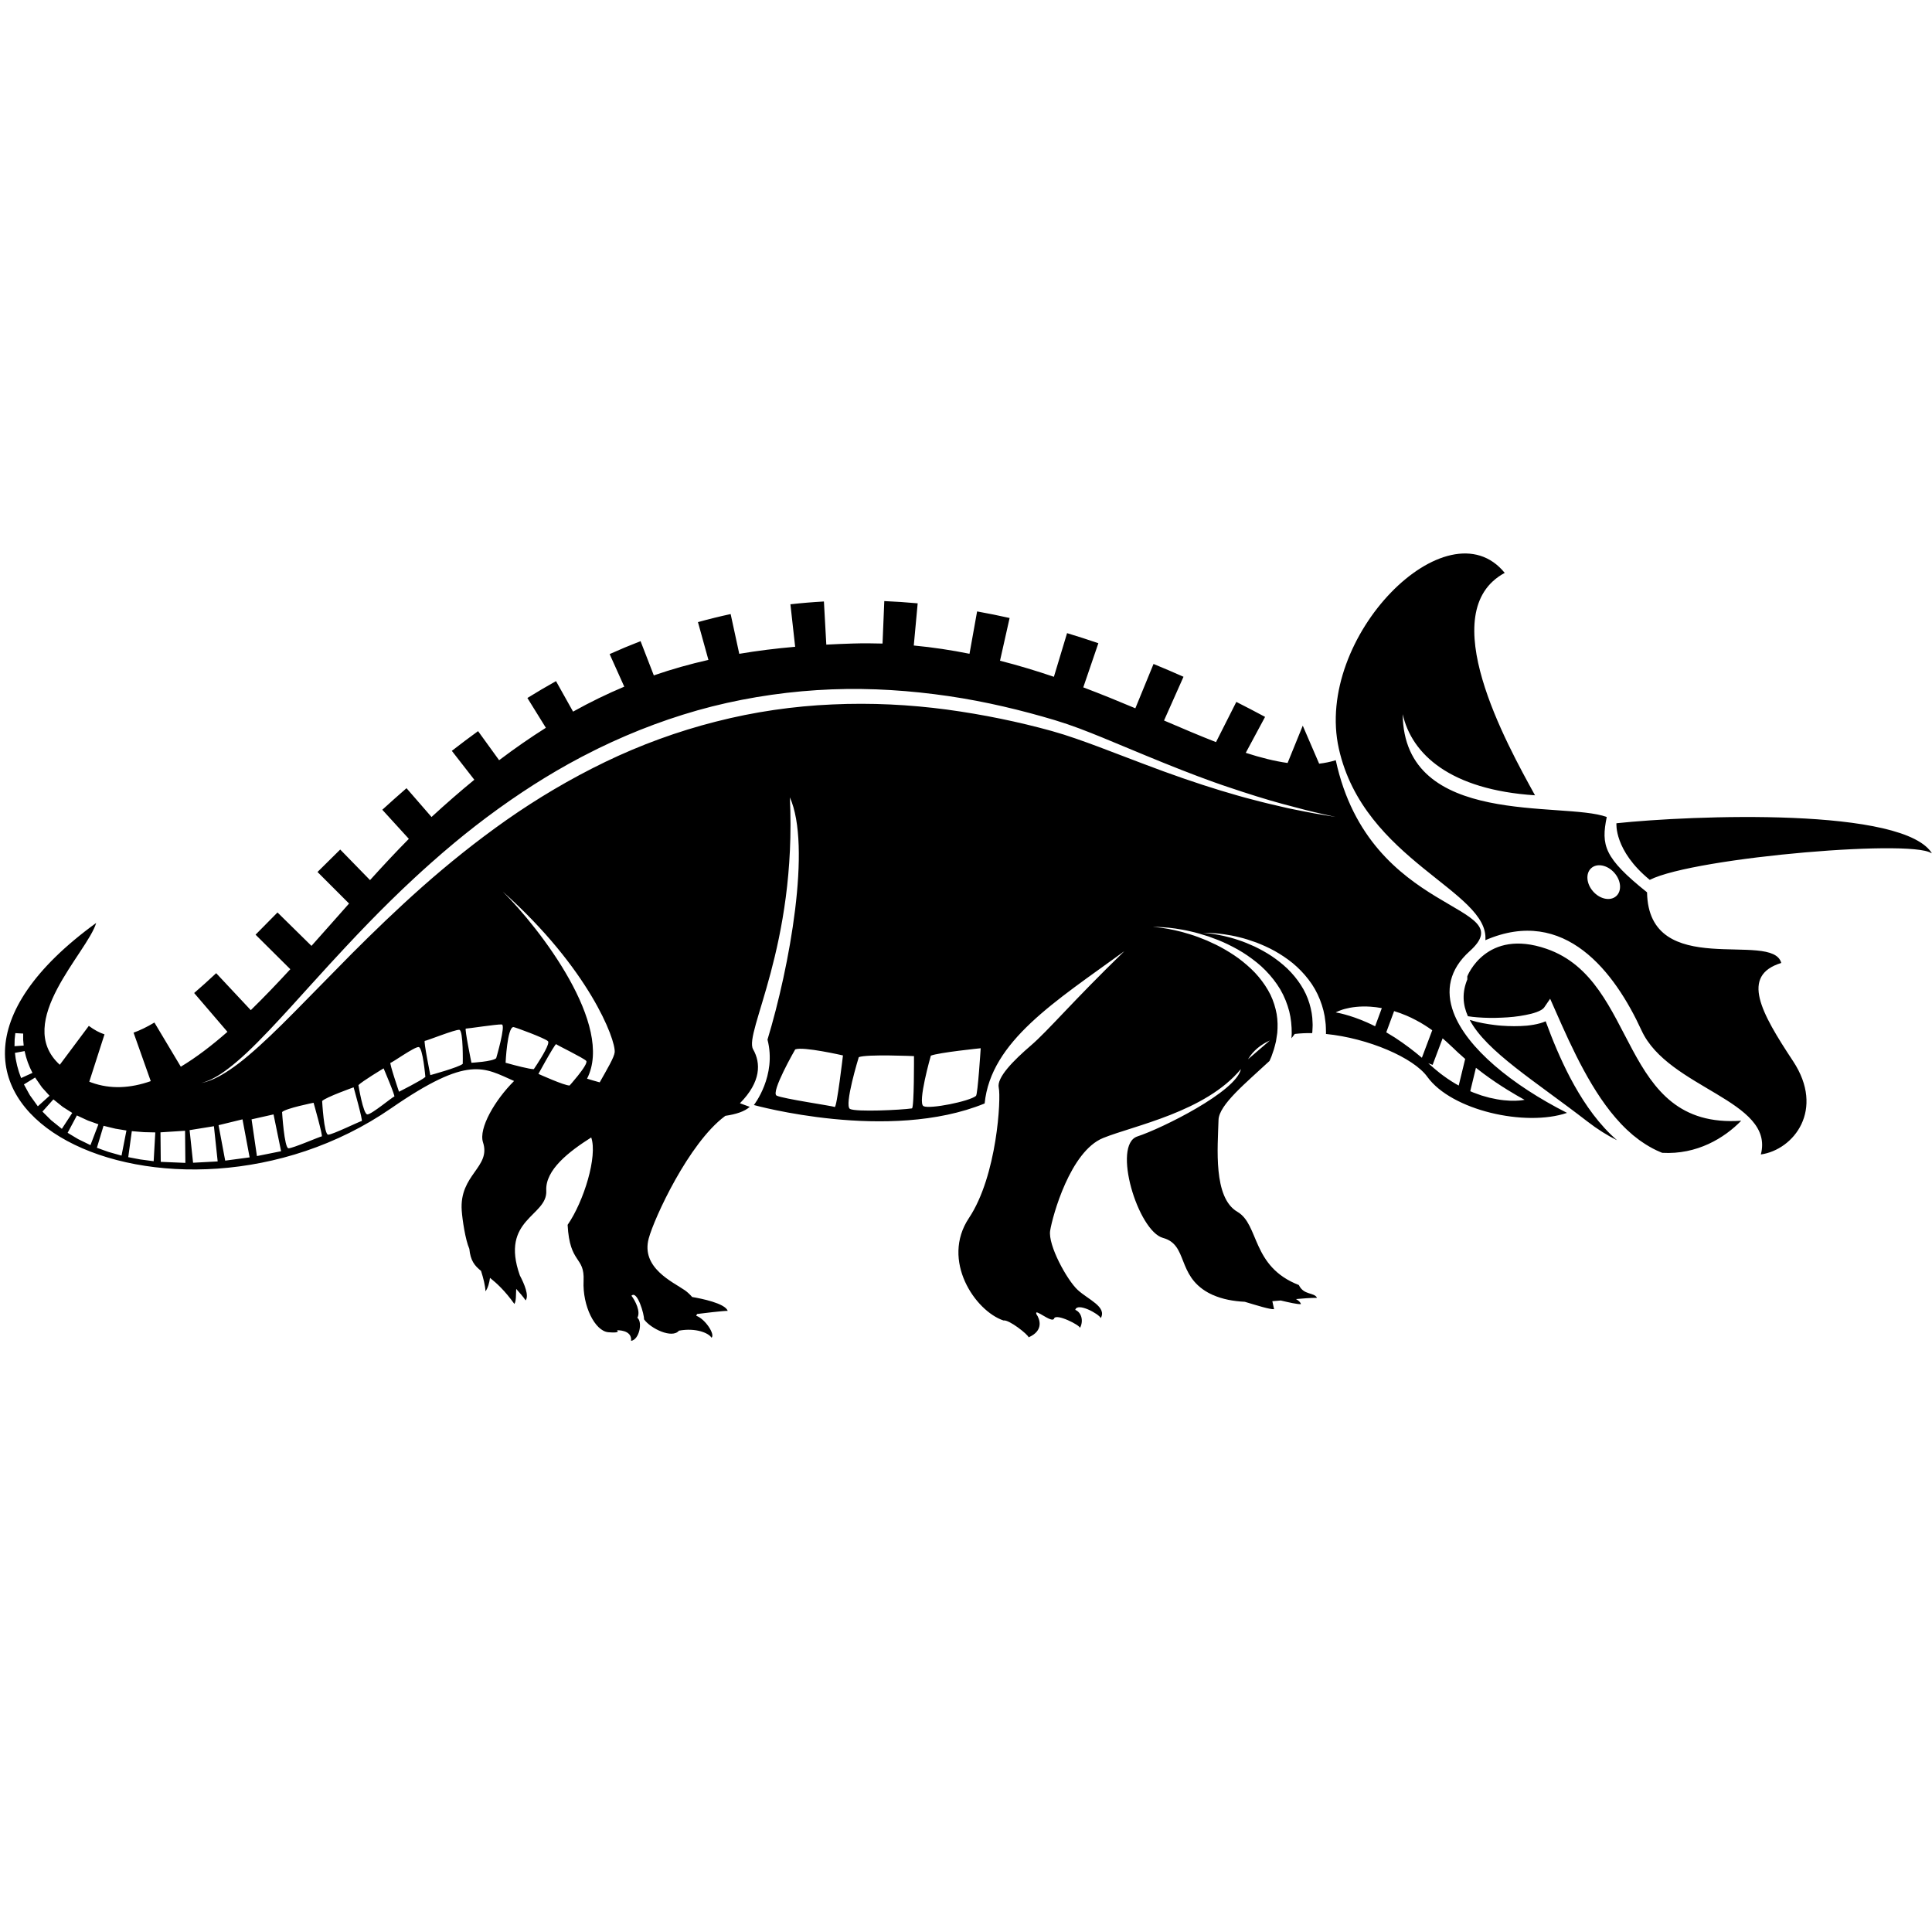 <?xml version="1.0" encoding="UTF-8"?>
<svg version="1.1" viewBox="0 0 800 800" xml:space="preserve" xmlns="http://www.w3.org/2000/svg"><defs><clipPath id="a"><path d="m0 600h600v-600h-600z"/></clipPath></defs><g transform="matrix(1.333 0 0 -1.333 0 800)"><g clip-path="url(#a)"><path d="m464.74 263.88c-1.247 0.838-2.559 1.766-3.916 2.768-0.769 0.576-1.554 1.182-2.344 1.804l-1.764-7.268c0.3-0.13 0.602-0.261 0.897-0.389 0.892-0.339 1.763-0.648 2.601-0.942 0.864-0.244 1.684-0.497 2.485-0.699 1.613-0.377 3.099-0.641 4.432-0.779 1.331-0.137 2.495-0.186 3.457-0.159 0.957 4e-3 1.719 0.109 2.224 0.163 0.511 0.063 0.781 0.132 0.781 0.132s-0.979 0.508-2.567 1.44c-1.593 0.926-3.796 2.258-6.286 3.929m-12.502-0.446c0.295-0.173 0.592-0.331 0.891-0.493l2.008 8.27c-0.176 0.151-0.364 0.295-0.526 0.453-0.331 0.299-0.65 0.612-0.993 0.899-0.34 0.296-0.67 0.565-1.049 0.944l-1.106 1.063-1.065 0.985c-0.743 0.69-1.482 1.394-2.27 2.048l-3.103-8.242-1.365 0.516c0.27-0.237 0.543-0.465 0.81-0.705l1.233-1.075 1.184-0.974c0.368-0.318 0.845-0.665 1.293-0.999 0.447-0.343 0.913-0.655 1.362-0.979 0.911-0.639 1.797-1.172 2.696-1.711m-14.419 11.231c1.303-0.978 2.594-2.019 3.868-3.095l3.216 8.541c-0.76 0.536-1.524 1.063-2.306 1.555-0.918 0.602-1.879 1.123-2.833 1.627-0.949 0.516-1.919 0.965-2.884 1.38-1.278 0.549-2.559 1.006-3.823 1.389l-2.434-6.589c0.884-0.518 1.776-1.056 2.678-1.633 0.741-0.502 1.493-1.011 2.257-1.529 0.758-0.524 1.502-1.088 2.261-1.646m-13.195 7.89c0.818-0.36 1.67-0.77 2.536-1.203l2.082 5.64c-1.203 0.221-2.373 0.373-3.478 0.444-3.358 0.234-6.148-0.182-8.01-0.693-0.936-0.243-1.645-0.546-2.117-0.738-0.474-0.205-0.709-0.352-0.709-0.352s0.272-0.043 0.762-0.141c0.493-0.084 1.204-0.276 2.08-0.502 1.754-0.475 4.164-1.266 6.854-2.455m-9.696 63.798s-1.517 0.346-4.363 0.992c-2.85 0.613-6.994 1.681-12.241 3.101-4.832 1.308-10.564 3.095-17.024 5.281-0.558 0.188-1.109 0.374-1.677 0.568-0.853 0.293-1.72 0.599-2.598 0.911-6.461 2.306-13.518 5.112-21.103 8.241-4.314 1.789-8.807 3.654-13.457 5.584-2.334 0.961-4.728 1.897-7.182 2.834-1.245 0.444-2.501 0.893-3.766 1.345-1.265 0.406-2.541 0.816-3.825 1.228-10.311 3.081-21.392 5.764-33.052 7.479-11.654 1.698-23.867 2.572-36.269 2.089-12.394-0.479-24.954-2.231-37.191-5.307-12.231-3.104-24.097-7.566-35.242-12.993-0.41-0.198-0.81-0.408-1.217-0.609-2.778-1.369-5.504-2.803-8.181-4.294-4.939-2.75-9.716-5.68-14.312-8.738-2.513-1.672-4.975-3.379-7.384-5.111-0.112-0.082-0.221-0.164-0.334-0.245-4.691-3.386-9.172-6.886-13.447-10.44-2.475-2.058-4.874-4.133-7.215-6.214-1.742-1.547-3.455-3.098-5.123-4.647-2.581-2.383-5.064-4.764-7.473-7.13-2.342-2.3-4.609-4.584-6.797-6.839-2.454-2.525-4.816-5.018-7.088-7.451-1.683-1.795-3.315-3.558-4.904-5.289-2.298-2.504-4.5-4.932-6.61-7.264-1.968-2.178-3.861-4.277-5.676-6.268-2.287-2.498-4.447-4.832-6.496-6.993-2.535-2.669-4.899-5.066-7.091-7.111-0.062-0.06-0.122-0.111-0.184-0.169-3.877-3.611-7.228-6.138-9.75-7.489-1.272-0.7-2.313-1.113-3.026-1.351-0.712-0.241-1.093-0.329-1.093-0.329s0.384 0.066 1.112 0.263c0.731 0.197 1.802 0.547 3.127 1.178 2.661 1.241 6.303 3.609 10.465 7.163 4.183 3.53 8.968 8.136 14.302 13.539 5.315 5.406 11.313 11.505 17.856 18.159 6.587 6.585 13.828 13.602 21.787 20.663 7.969 7.045 16.697 14.094 26.158 20.746 9.469 6.637 19.752 12.756 30.649 18.023 10.901 5.26 22.485 9.509 34.383 12.527 11.891 3.049 24.106 4.813 36.189 5.335 12.085 0.56 24.035-0.063 35.489-1.585 11.449-1.554 22.429-3.835 32.669-6.669 1.27-0.378 2.533-0.754 3.785-1.126 1.228-0.409 2.446-0.817 3.656-1.219 2.426-0.847 4.824-1.702 7.171-2.588 4.699-1.788 9.242-3.516 13.604-5.174 8.733-3.337 16.857-6.136 24.134-8.351 3.646-1.088 7.055-2.105 10.249-2.902 3.176-0.86 6.122-1.535 8.779-2.149 2.647-0.657 5.054-1.059 7.125-1.495 2.071-0.438 3.852-0.713 5.291-0.961 2.878-0.488 4.411-0.749 4.411-0.749m-110.29-71.826s-13.049-1.33-15.488-2.306c0 0-4.216-14.714-2.267-15.69 1.95-0.974 14.261 1.49 16.292 3.197 0.557 0.468 1.463 14.799 1.463 14.799m-20.724-2.446s-14.709 0.65-17.148-0.325c0 0-4.665-15.114-2.715-16.091 1.951-0.975 15.719-0.338 19.227 0.175 0.718 0.106 0.636 16.241 0.636 16.241m-22.064 0.213s-12.393 2.847-14.832 1.871c0 0-7.72-13.379-5.77-14.355 1.951-0.975 17.392-3.206 18.042-3.53s2.56 16.014 2.56 16.014m-75.563-8.364c2.301 4.093 4.526 7.805 4.656 9.371 0.325 3.9-7.964 26.006-34.783 49.898 11.628-11.534 34.699-41.56 26.197-58.126 1.252-0.391 2.566-0.774 3.93-1.143m-6.765 2.085c1.519 1.909 3.054 4.096 2.564 4.604-0.912 0.938-9.018 4.855-9.321 5.167-0.175 0.182-1.961-2.879-3.454-5.521-1.112-1.967-2.061-3.704-2.061-3.704s8.113-3.678 9.688-3.61c0 0 1.286 1.43 2.584 3.064m-12.676 3.57c1.492 2.305 4.026 6.454 3.374 7.128-0.909 0.94-10.291 4.394-10.727 4.396-1.927 7e-3 -2.439-11.09-2.439-11.09s4.65-1.32 7.291-1.803c0.642-0.119 1.17-0.19 1.478-0.176 0 0 0.433 0.633 1.023 1.545m-10.973 12.33c-1.302 0.13-10.739-1.332-11.173-1.289-0.434 0.044 1.74-10.607 1.74-10.607s6.529 0.344 7.689 1.413c0 0 3.046 10.349 1.744 10.483m-13.2-1.664c-1.302 0.133-10.286-3.481-10.721-3.436-0.434 0.042 1.722-10.633 1.722-10.633s8.911 2.431 10.07 3.498c0 0 0.231 10.439-1.071 10.571m-10.543-14.638s-0.774 9.153-2.076 9.283c-1.301 0.129-8.321-4.932-8.755-4.889-0.434 0.044 2.64-8.99 2.64-8.99s7.033 3.53 8.191 4.596m-12.973 2.663s-6.745-4.052-7.819-5.205c0 0 1.465-9.066 2.773-9.098s7.924 5.548 8.359 5.538c0.437-0.01-3.313 8.765-3.313 8.765m-9.315-5.888s-8.701-3.101-9.776-4.252c0 0 0.561-10.428 1.869-10.459 1.309-0.033 9.992 4.251 10.429 4.239 0.436-0.01-2.522 10.472-2.522 10.472m-12.44-4.795s-8.706-1.743-9.781-2.896c0 0 0.685-11.218 1.992-11.251 1.309-0.03 9.893 3.713 10.328 3.702 0.437-0.01-2.539 10.445-2.539 10.445m-10.089-15.055-2.344 11.435-6.826-1.534 1.665-11.408zm-9.776-1.911-2.212 11.812-7.436-1.813 2.062-11.01zm-9.923-1.257-1.165 10.937-7.555-1.221 1.079-10.128zm-10.035-0.456-0.097 9.98-7.635-0.491 0.088-9.166zm-9.341 9.466s-1.745 0.04-3.489 0.081c-0.462 0.027-0.95 0.075-1.394 0.109-0.445 0.037-0.862 0.071-1.22 0.101-0.716 0.059-1.192 0.098-1.192 0.098l-1.106-8.075s0.47-0.089 1.175-0.224c0.351-0.066 0.763-0.146 1.204-0.229 0.443-0.083 0.9-0.179 1.388-0.261 2.062-0.275 4.125-0.548 4.125-0.548zm-8.965 0.591s-1.704 0.282-3.406 0.564c-0.452 0.096-0.927 0.222-1.359 0.324-0.436 0.108-0.842 0.206-1.191 0.291-0.697 0.171-1.162 0.284-1.162 0.284l-2.058-6.829s0.449-0.162 1.125-0.405c0.337-0.122 0.731-0.264 1.153-0.415 0.426-0.149 0.861-0.317 1.332-0.472 2.021-0.571 4.041-1.142 4.041-1.142zm-11.176-4.542 2.469 6.473s-1.611 0.575-3.222 1.152c-0.205 0.076-0.43 0.195-0.64 0.289-0.214 0.098-0.424 0.196-0.627 0.291-0.407 0.188-0.786 0.366-1.112 0.516-0.649 0.303-1.083 0.505-1.083 0.505l-2.874-5.397s0.41-0.247 1.025-0.616c0.305-0.185 0.664-0.401 1.048-0.633 0.193-0.115 0.391-0.235 0.592-0.356 0.208-0.121 0.394-0.248 0.625-0.366 1.899-0.928 3.799-1.858 3.799-1.858m-8.889 5.058 3.231 4.95s-1.439 0.913-2.877 1.826c-0.184 0.12-0.372 0.291-0.555 0.431-0.184 0.148-0.364 0.294-0.54 0.434-0.278 0.225-0.536 0.432-0.775 0.623-0.059 0.047-0.123 0.1-0.179 0.145-0.559 0.449-0.931 0.748-0.931 0.748l-0.153-0.168-3.25-3.626s0.339-0.337 0.847-0.843c0.254-0.253 0.55-0.549 0.868-0.865 0.158-0.16 0.324-0.323 0.49-0.488 0.172-0.166 0.323-0.337 0.518-0.504 1.654-1.332 3.306-2.663 3.306-2.663m-7.46 7.005 3.215 2.895 0.421 0.379s-1.082 1.193-2.196 2.421c-0.034 0.039-0.068 0.076-0.102 0.113-0.144 0.169-0.274 0.386-0.41 0.571-0.134 0.193-0.266 0.384-0.395 0.569-0.255 0.368-0.494 0.711-0.698 1.006-0.409 0.589-0.682 0.984-0.682 0.984l-3.471-2.143s0.229-0.42 0.574-1.049c0.171-0.315 0.373-0.683 0.587-1.076 0.108-0.195 0.219-0.399 0.332-0.606 0.118-0.207 0.214-0.415 0.355-0.628zm-5.193 8.773 3.526 1.606s-0.193 0.401-0.484 1.004c-0.143 0.304-0.329 0.651-0.472 1.044-0.157 0.39-0.324 0.805-0.491 1.221-0.143 0.411-0.267 0.822-0.397 1.21-0.136 0.371-0.236 0.775-0.316 1.129-0.168 0.698-0.28 1.163-0.28 1.163l-3.011-0.557s0.062-0.474 0.156-1.186c0.04-0.35 0.096-0.766 0.209-1.257 0.099-0.477 0.199-0.996 0.318-1.501 0.138-0.491 0.275-0.98 0.403-1.439 0.119-0.466 0.283-0.877 0.408-1.238 0.258-0.72 0.431-1.199 0.431-1.199m-2.052 9.893 2.851 0.201s-0.08 0.887-0.16 1.776c1e-3 0.974 2e-3 1.949 2e-3 1.949l-2.44 0.135s-0.103-0.971-0.208-1.943c-0.023-1.058-0.045-2.118-0.045-2.118m383.16-4.066 6.808 5.852c-2.803-1.276-5.12-3.123-6.692-5.675-0.037-0.06-0.078-0.118-0.116-0.177m99.101-16.647c-12.922-4.386-35.839 0.734-43.397 11.216-4.264 5.914-18.303 11.983-31.484 13.304 7e-3 0.151 0.013 0.303 0.022 0.454-0.06 1.107-9e-3 2.234-0.194 3.376-0.213 2.287-0.819 4.613-1.699 6.838-0.874 2.232-2.081 4.359-3.551 6.252-1.459 1.9-3.131 3.607-4.915 5.087-1.804 1.462-3.699 2.71-5.6 3.779-1.912 1.052-3.833 1.901-5.68 2.617-1.866 0.673-3.645 1.25-5.323 1.642-1.666 0.425-3.219 0.697-4.597 0.902-1.379 0.195-2.583 0.327-3.583 0.379-0.994 0.079-1.776 0.087-2.307 0.095-0.533 8e-3 -0.818 0.013-0.818 0.013s0.283-0.028 0.814-0.08c0.53-0.05 1.309-0.121 2.288-0.277 0.981-0.131 2.163-0.36 3.507-0.66 1.341-0.312 2.845-0.703 4.443-1.252 1.608-0.512 3.296-1.218 5.047-2.011 1.732-0.838 3.512-1.805 5.249-2.951 1.727-1.164 3.416-2.485 4.976-3.974 1.545-1.507 2.939-3.187 4.104-4.991 1.179-1.797 2.08-3.746 2.677-5.736 0.6-1.983 0.961-3.998 0.981-5.965 0.084-0.979-0.052-1.953-0.066-2.891-0.02-0.131-0.036-0.26-0.053-0.387-1.858 0.031-3.668-0.057-5.41-0.261-0.319-0.445-0.657-0.894-1.024-1.347 0.035 0.481 0.065 0.968 0.081 1.463 8e-3 1.151-0.046 2.339-0.177 3.544-0.121 1.108-0.307 2.232-0.589 3.356-0.608 2.332-1.528 4.652-2.778 6.809-1.279 2.141-2.839 4.116-4.57 5.886-1.726 1.781-3.676 3.292-5.647 4.654-1.973 1.368-4.046 2.483-6.078 3.473-2.03 1.001-4.077 1.759-6.015 2.451-1.961 0.635-3.825 1.189-5.578 1.572-1.74 0.415-3.359 0.69-4.795 0.895-1.436 0.199-2.692 0.337-3.732 0.392-1.037 0.08-1.851 0.096-2.407 0.101-0.555 0.01-0.851 0.016-0.851 0.016s0.295-0.028 0.848-0.082c0.553-0.048 1.365-0.127 2.386-0.285 1.022-0.134 2.258-0.367 3.66-0.674 1.401-0.31 2.974-0.707 4.653-1.245 1.689-0.507 3.472-1.193 5.331-1.958 1.836-0.82 3.761-1.708 5.637-2.822 1.879-1.102 3.775-2.317 5.531-3.751 1.756-1.428 3.46-2.97 4.901-4.715 1.451-1.733 2.699-3.604 3.67-5.551 0.939-1.964 1.558-4 1.922-5.997 0.339-2.005 0.343-3.975 0.191-5.825-0.017-0.156-0.043-0.305-0.064-0.46-0.097-0.761-0.217-1.506-0.343-2.221-0.228-0.857-0.393-1.688-0.642-2.47-0.268-0.776-0.525-1.522-0.769-2.229-0.208-0.476-0.403-0.929-0.595-1.37-7.256-6.765-15.702-13.593-15.837-18.321-0.244-8.534-1.707-24.137 5.851-28.525 6.869-3.988 4.316-17.019 19.099-22.755 1.542-3.251 4.794-2.194 5.647-3.982-1.997 0-4.209-0.167-6.537-0.38 0.631-0.362 1.399-0.918 1.539-1.572-1.162-0.064-3.57 0.49-6.277 1.129-0.864-0.078-1.732-0.15-2.607-0.218 0.216-0.973 0.44-1.981 0.548-2.484-1.402-0.078-5.167 1.125-9.105 2.298-3.509 0.177-6.889 0.775-9.903 2.119l-0.44-0.012c0.123 0.019 0.254 0.028 0.392 0.035-0.492 0.222-0.986 0.446-1.457 0.71-9.753 5.444-6.178 14.87-13.981 16.984-7.8 2.114-15.925 28.931-7.963 31.532 7.529 2.458 30.728 13.917 32.149 20.93-10.945-13.29-33.281-17.567-42.795-21.417-10.239-4.144-15.726-24.258-16.456-28.77-0.733-4.509 5.241-15.358 8.532-18.405 3.292-3.049 9.144-5.242 7.193-8.778-0.61 1.341-7.315 4.998-7.923 2.561 1.83-0.733 2.681-3.292 1.462-5.608 0 0.853-7.436 4.63-8.045 2.925-0.611-1.707-6.34 3.534-5.486 1.341 1.097-1.584 2.317-5.119-2.438-7.192 0 0.732-6.095 5.608-7.802 5.242-8.777 2.926-19.505 18.651-10.728 31.817 8.778 13.165 9.997 37.301 9.266 40.47-0.732 3.17 4.631 8.534 9.995 13.143 5.364 4.608 12.922 13.677 29.014 29.281-21.455-15.604-41.448-27.958-43.398-47.299-29.745-12.19-71.679-0.488-71.679-0.488s7.151 9.077 4.226 20.317c6.827 22.454 13.734 60.14 6.948 75.255 2.194-46.322-14.343-73.142-11.417-78.261 2.443-4.279 2.5-10.092-4.092-16.759l3.054-1.117c-1.633-1.469-4.325-2.311-7.587-2.792-0.051-0.04-0.101-0.078-0.153-0.117-11.215-8.35-21.943-31.633-23.649-37.974-2.454-9.116 7.438-13.474 11.215-16.089 0.582-0.403 1.477-1.156 2.278-2.097 2.792-0.473 10.195-1.935 11.05-4.302-1.623 0-7.566-0.73-9.519-0.976-0.074-0.184-0.163-0.369-0.274-0.549 2.804-0.976 5.974-5.851 4.755-6.826-0.854 1.462-4.877 3.169-10.118 2.194-2.073-2.562-8.777 0.608-10.85 3.535 0.123 1.341-2.072 9.143-3.9 7.315 1.218-1.585 2.925-4.999 1.828-6.83 1.707-1.338 0.609-6.824-1.95-7.19 0.365 3.534-4.389 3.291-4.389 3.291s1.463-0.976-2.682-0.608c-4.144 0.365-8.046 8.167-7.68 15.967 0.366 7.802-4.307 5.04-4.957 17.392 5.044 7.285 9.356 21.325 7.33 27.146-6.885-4.364-14.314-10.066-13.964-16.529 0.433-8.011-14.447-8.725-8.207-26.326 1.416-2.7 2.911-6.279 1.799-7.759-0.662 1.01-1.993 2.536-2.926 3.568-0.124-1.916 0.033-3.689-0.567-4.677-2.945 4.124-5.488 6.439-7.576 8.108-0.213-1.527-0.621-3.136-1.404-4.18-0.084 1.785-0.645 4.056-1.379 6.345-2.021 1.639-3.274 3.163-3.639 6.859-1.242 2.834-2.159 9.036-2.359 11.85-0.798 11.254 9.146 13.452 6.612 21.215-1.427 4.371 3.71 13.165 9.65 19.07-9.417 4.13-14.076 8.18-38.145-8.445-67.778-46.809-170.18 0.488-91.671 57.54-2.669-9.134-25.861-30.824-11.303-44.057l9.02 12.08c1.667-1.244 3.306-2.13 4.869-2.633l-4.727-14.706c0.227-0.086 0.445-0.176 0.678-0.259 5.937-2.148 12.1-1.781 18.417 0.433l-5.34 15.058c1.982 0.702 4.16 1.761 6.477 3.146l8.2-13.721c4.774 2.86 9.61 6.557 14.483 10.831l-10.339 12.06c2.137 1.833 4.375 3.848 6.844 6.158l10.75-11.484c4.084 3.985 8.184 8.274 12.28 12.719l-10.797 10.726c2.229 2.243 4.499 4.55 6.814 6.904l10.555-10.382c3.908 4.365 7.805 8.792 11.674 13.153l-9.8 9.802c2.307 2.306 4.658 4.635 7.054 6.972l9.262-9.496c4.064 4.49 8.088 8.817 12.056 12.819l-8.244 9.036c2.528 2.305 5.057 4.558 7.52 6.697l7.77-8.947c4.522 4.162 8.945 8.008 13.295 11.57l-6.987 8.978c2.719 2.116 5.462 4.177 8.151 6.124l6.539-9.032c4.91 3.711 9.74 7.057 14.521 10.071l-5.737 9.257c2.945 1.825 5.934 3.588 8.887 5.239l5.301-9.475c5.321 2.961 10.605 5.531 15.902 7.754l-4.544 10.119c3.172 1.424 6.404 2.775 9.605 4.016l4.119-10.635c5.592 1.934 11.228 3.52 16.962 4.814l-3.25 11.735c3.354 0.928 6.77 1.771 10.155 2.504l2.675-12.349c5.651 0.953 11.421 1.667 17.363 2.184l-1.473 13.203c3.43 0.382 6.932 0.675 10.408 0.867l0.743-13.402c2.702 0.143 5.437 0.259 8.22 0.343 3.127 0.093 6.208 0.085 9.247-0.011l0.546 13.193c3.422-0.142 6.91-0.375 10.37-0.697l-1.211-13.103c5.94-0.558 11.707-1.441 17.31-2.566l2.359 13.155c3.334-0.598 6.733-1.284 10.098-2.042l-2.982-13.27c5.767-1.469 11.348-3.166 16.739-4.997l4.093 13.564c3.208-0.968 6.477-2.02 9.721-3.128l-4.687-13.716c5.604-2.114 10.995-4.319 16.176-6.501l5.648 13.772c3.091-1.267 6.223-2.606 9.311-3.98l-6.051-13.587c5.655-2.423 11.033-4.716 16.147-6.711l6.314 12.491c2.941-1.486 5.946-3.052 8.929-4.654l-6.001-11.167c4.571-1.481 8.9-2.581 12.995-3.152l4.712 11.589 5.091-11.808c1.771 0.206 3.494 0.554 5.159 1.08 10.576-48.923 58.421-44.21 41.598-59.325-6.362-5.718-7.522-12.294-5.021-19.02-2e-3 1e-3 -4e-3 1e-3 -5e-3 2e-3 1e-3 -1e-3 4e-3 -2e-3 5e-3 -3e-3 4.11-11.056 18.123-22.513 35.253-31.205m6.529 1.731c-2.085 2.983-3.917 6.106-5.595 9.29-2.954 5.661-5.398 11.513-7.56 17.43-0.584-0.252-1.161-0.464-1.729-0.617-1.377-0.384-2.722-0.593-4.061-0.736-2.678-0.234-5.308-0.205-7.919-0.016-0.653 0.037-1.303 0.119-1.952 0.19-0.648 0.077-1.295 0.167-1.942 0.264-1.288 0.205-2.573 0.428-3.839 0.741-0.723 0.177-1.44 0.38-2.152 0.596 5.189-9.795 20.357-19.027 36.562-31.553 3.17-2.451 6.236-4.356 9.201-5.821-0.657 0.604-1.339 1.186-1.97 1.814-2.642 2.58-4.97 5.432-7.044 8.418m-12.869 49.225c-18.839 6.511-24.623-8.533-24.623-8.533v-0.976c-1.666-4.036-1.443-7.778 0.183-11.424 0.976-0.152 1.954-0.269 2.935-0.341 2.519-0.2 5.047-0.227 7.557-0.105 2.503 0.091 5.004 0.342 7.395 0.821 1.197 0.222 2.37 0.509 3.431 0.899 0.538 0.19 1.023 0.423 1.452 0.663 0.406 0.248 0.748 0.53 0.888 0.732l1.89 2.758 1.457-3.293c1.418-3.21 2.831-6.41 4.306-9.566 1.486-3.149 3.011-6.268 4.665-9.3 1.641-3.036 3.402-5.991 5.317-8.814 0.963-1.406 1.963-2.783 3.011-4.112 1.048-1.331 2.163-2.595 3.308-3.824 0.57-0.618 1.187-1.181 1.779-1.776l1.868-1.668c0.656-0.508 1.3-1.039 1.967-1.533 0.692-0.455 1.355-0.964 2.063-1.392 1.406-0.873 2.865-1.679 4.403-2.304l0.668-0.279c10.829-0.614 19.328 4.609 24.545 9.974-38.278-2.682-31.531 43.398-60.465 53.393m21.032 23.64c-2.136 2.404-5.338 3.045-7.15 1.435-1.81-1.611-1.545-4.865 0.593-7.267 2.136-2.402 5.337-3.045 7.149-1.435 1.811 1.611 1.545 4.866-0.592 7.267m55.524-58.505c9.997-15.114 0.244-27.549-9.996-29.012 4.388 16.823-28.769 20.481-37.058 38.522-8.29 18.042-23.812 38.765-48.518 28.039 1.301 15.277-37.709 24.705-45.51 59.486-7.801 34.783 33.807 76.393 51.524 54.613-22.267-12.028 0.631-53.16 9.408-69.089-26.353 1.71-38.308 12.77-41.1 25.204 0.323-35.434 50.059-26.981 63.386-31.946-1.787-8.784-0.893-12.669 12.517-23.397 0.487-27.55 39.008-11.702 41.689-21.942-12.677-3.901-6.338-15.361 3.658-30.478m43.397 64.123c-2.437 5.241-74.004-0.762-87.9-7.832-11.15 9.109-10.353 17.584-10.353 17.584 22.917 2.437 90.207 5.241 98.253-9.752"/></g></g></svg>
